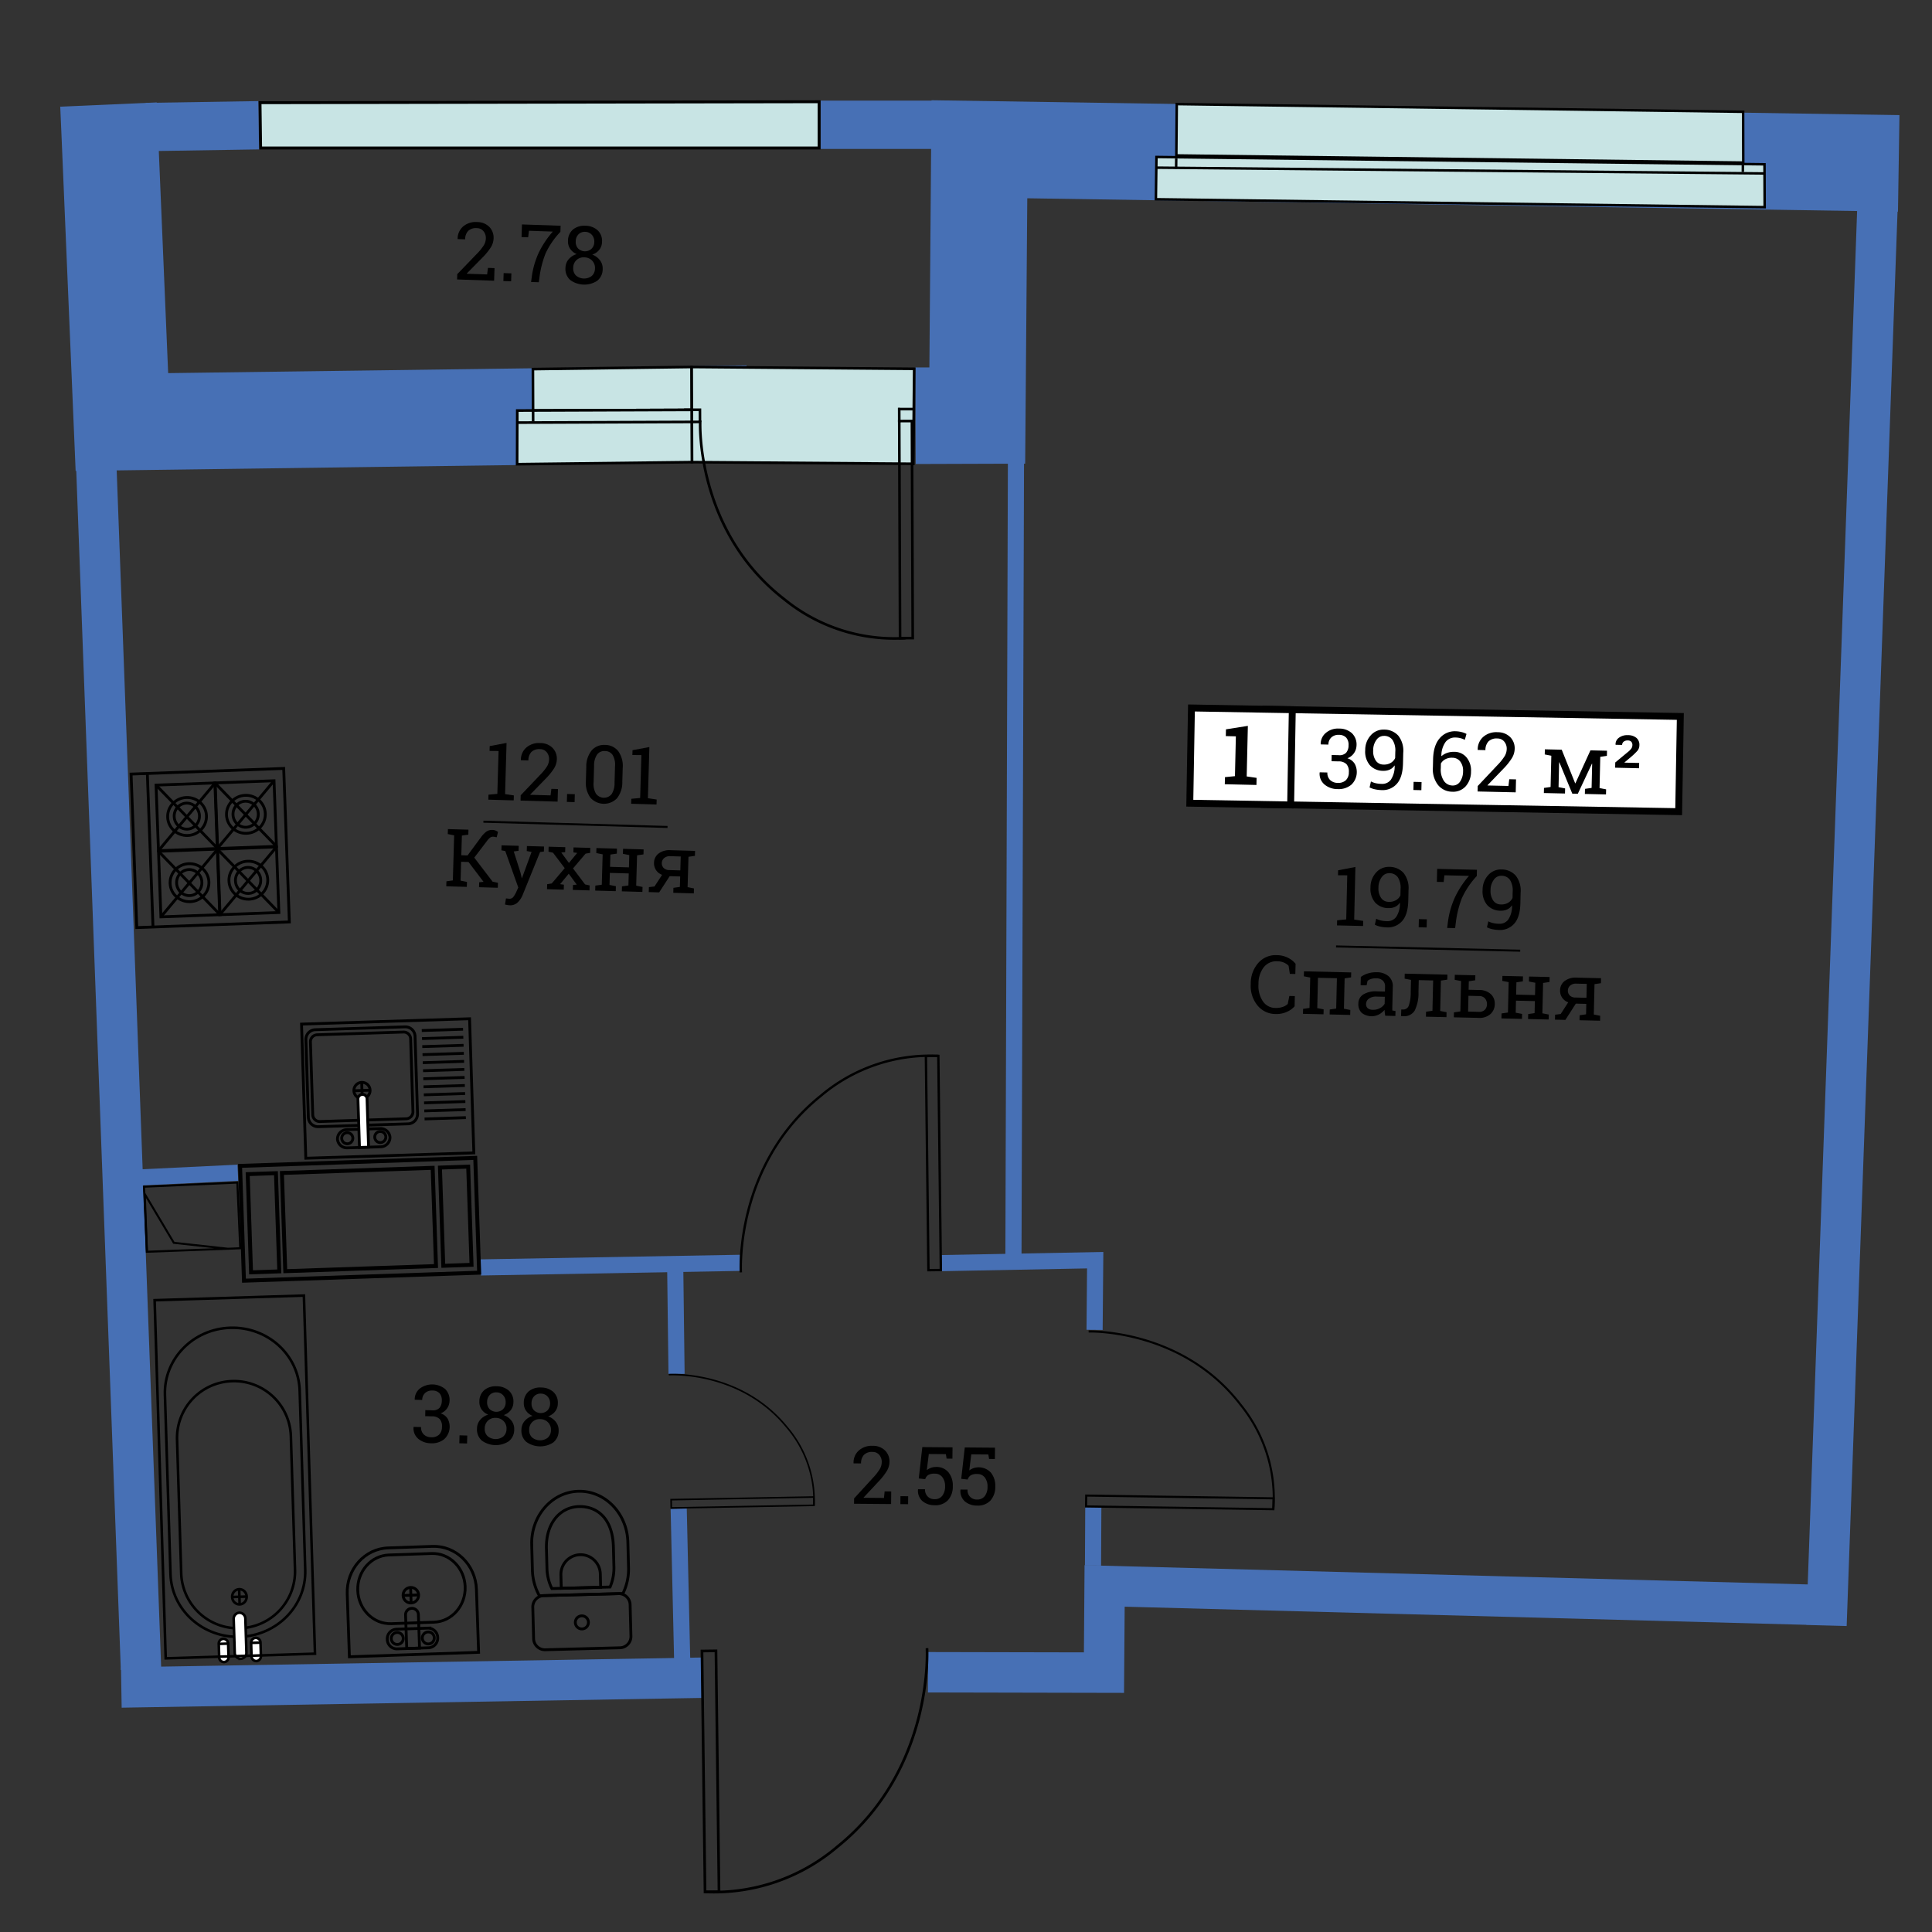 <svg id="Слой_1" data-name="Слой 1" xmlns="http://www.w3.org/2000/svg" viewBox="0 0 600 600"><rect x="0" y="0" width="600" height="600" fill="#333333" stroke="none"/><defs><style>.cls-1,.cls-10,.cls-12,.cls-14,.cls-16,.cls-18,.cls-19,.cls-2,.cls-21,.cls-22,.cls-3,.cls-6,.cls-7,.cls-8,.cls-9{fill:none;}.cls-1,.cls-2,.cls-22,.cls-3{stroke:#4770b5;}.cls-1,.cls-10,.cls-11,.cls-12,.cls-13,.cls-14,.cls-16,.cls-17,.cls-18,.cls-19,.cls-2,.cls-20,.cls-21,.cls-22,.cls-3,.cls-4,.cls-5,.cls-6,.cls-7,.cls-8,.cls-9{stroke-miterlimit:10;}.cls-1{stroke-width:29.986px;}.cls-2{stroke-width:12.551px;}.cls-3{stroke-width:5.012px;}.cls-20,.cls-4,.cls-5{fill:#c8e4e4;}.cls-10,.cls-11,.cls-12,.cls-13,.cls-14,.cls-16,.cls-17,.cls-18,.cls-19,.cls-20,.cls-21,.cls-4,.cls-5,.cls-6,.cls-7,.cls-8,.cls-9{stroke:#000;}.cls-4{stroke-width:0.9px;}.cls-5{stroke-width:0.771px;}.cls-6{stroke-width:0.739px;}.cls-7{stroke-width:0.492px;}.cls-8{stroke-width:0.646px;}.cls-9{stroke-width:0.831px;}.cls-10,.cls-11{stroke-width:0.801px;}.cls-11,.cls-13,.cls-15,.cls-17{fill:#fff;}.cls-12,.cls-13{stroke-width:0.879px;}.cls-14{stroke-width:1.223px;}.cls-16,.cls-17{stroke-width:2.142px;}.cls-18{stroke-width:0.63px;}.cls-19{stroke-width:0.628px;}.cls-20,.cls-21{stroke-width:0.814px;}.cls-22{stroke-width:15px;}</style></defs><title>aviator_k8_s1_e8-10_39_62</title><polyline class="cls-1" points="33.688 32.47 34.079 41.38 37.856 131.063 232.062 128.467"/><polyline class="cls-1" points="284.336 129.111 303.503 129.048 304.161 46.354 589.663 50.736"/><line class="cls-2" x1="37.678" y1="524.062" x2="217.933" y2="521.031"/><polyline class="cls-2" points="288.184 519.335 342.848 519.449 343.049 492.528 567.331 498.495 567.225 504.75 583.03 65.334"/><line class="cls-2" x1="29.76" y1="140.741" x2="43.793" y2="518.395"/><line class="cls-3" x1="43.572" y1="365.661" x2="73.866" y2="364.202"/><line class="cls-3" x1="149.311" y1="393.612" x2="229.837" y2="392.185"/><line class="cls-3" x1="209.698" y1="393.886" x2="210.109" y2="426.692"/><line class="cls-3" x1="210.774" y1="468.561" x2="211.898" y2="517.302"/><polyline class="cls-3" points="292.427 392.272 340.124 391.362 339.931 412.997"/><line class="cls-3" x1="339.537" y1="468.083" x2="339.444" y2="486.21"/><line class="cls-3" x1="315.514" y1="143.536" x2="314.722" y2="393.797"/><polygon class="cls-4" points="80.752 31.895 80.938 45.958 254.375 45.958 254.375 31.592 80.752 31.895"/><polygon class="cls-5" points="365.457 32.332 365.327 48.268 541.386 50.487 541.344 34.72 365.457 32.332"/><polygon class="cls-5" points="359.149 48.752 358.973 61.877 548.03 64.331 547.977 51.03 365.352 48.827 359.149 48.752"/><line class="cls-5" x1="365.293" y1="49.236" x2="365.253" y2="52.393"/><line class="cls-5" x1="359.105" y1="52.069" x2="547.988" y2="53.869"/><line class="cls-5" x1="541.268" y1="51.231" x2="541.256" y2="53.406"/><path class="cls-6" d="M291.437,327.922a52.547,52.547,0,0,0-36.605,12.46c-26.735,21.508-24.753,54.769-24.753,54.769"/><rect class="cls-6" x="287.937" y="327.943" width="3.86" height="66.501" transform="translate(-4.24 3.444) rotate(-0.676)"/><path class="cls-7" d="M252.787,467.508a35.026,35.026,0,0,0-8.468-24.344C229.864,425.441,207.7,426.91,207.7,426.91"/><rect class="cls-7" x="208.44" y="465.324" width="44.327" height="2.573" transform="translate(-8.586 4.342) rotate(-1.059)"/><path class="cls-8" d="M395.453,468.723a45.971,45.971,0,0,0-10.045-32.3C367.22,412.539,338.085,413.5,338.085,413.5"/><rect class="cls-8" x="364.704" y="437.487" width="3.377" height="58.178" transform="translate(-105.553 826.026) rotate(-89.152)"/><path class="cls-9" d="M218.914,587.543a59.112,59.112,0,0,0,41.168-14.05c30.056-24.219,27.8-61.635,27.8-61.635"/><rect class="cls-9" x="218.479" y="512.709" width="4.342" height="74.81" transform="translate(-6.913 2.823) rotate(-0.722)"/><path class="cls-10" d="M74.495,508.322c-11.555.358-21.2-8.365-21.546-19.483l-1.725-55.707c-.344-11.119,8.744-20.421,20.3-20.779h0c11.555-.358,21.2,8.365,21.546,19.484l1.725,55.707c.344,11.118-8.744,20.421-20.3,20.779Z"/><path class="cls-10" d="M74.492,505.667A17.651,17.651,0,0,1,56.273,488.6l-1.286-41.518a17.651,17.651,0,0,1,17.128-18.159h0a17.651,17.651,0,0,1,18.218,17.064l1.286,41.518a17.651,17.651,0,0,1-17.127,18.159Z"/><path class="cls-11" d="M74.775,515.136A1.857,1.857,0,0,1,72.9,513.3l-.325-10.5a1.857,1.857,0,0,1,1.754-1.952h0a1.857,1.857,0,0,1,1.872,1.84l.325,10.5a1.857,1.857,0,0,1-1.754,1.952Z"/><path class="cls-11" d="M79.616,515.857a1.491,1.491,0,0,1-1.5-1.478l-.129-4.164a1.491,1.491,0,0,1,1.409-1.568h0a1.491,1.491,0,0,1,1.5,1.478l.129,4.164a1.491,1.491,0,0,1-1.409,1.568Z"/><line class="cls-10" x1="80.896" y1="510.125" x2="77.984" y2="510.215"/><path class="cls-11" d="M69.571,516.168a1.491,1.491,0,0,1-1.5-1.478l-.129-4.164a1.491,1.491,0,0,1,1.409-1.568h0a1.491,1.491,0,0,1,1.5,1.478l.129,4.164a1.491,1.491,0,0,1-1.409,1.568Z"/><line class="cls-10" x1="70.851" y1="510.436" x2="67.939" y2="510.526"/><ellipse class="cls-10" cx="74.348" cy="495.898" rx="2.26" ry="2.363" transform="translate(-15.312 2.539) rotate(-1.774)"/><line class="cls-10" x1="76.607" y1="495.828" x2="72.089" y2="495.968"/><line class="cls-10" x1="74.275" y1="493.536" x2="74.421" y2="498.26"/><rect class="cls-10" x="49.725" y="403.045" width="46.384" height="111.272" transform="translate(-14.161 2.476) rotate(-1.774)"/><rect class="cls-12" x="94.291" y="317.202" width="52.213" height="41.682" transform="translate(-10.673 3.993) rotate(-1.82)"/><line class="cls-12" x1="143.807" y1="319.635" x2="130.982" y2="320.042"/><line class="cls-12" x1="143.887" y1="322.131" x2="131.061" y2="322.538"/><line class="cls-12" x1="143.966" y1="324.626" x2="131.141" y2="325.034"/><line class="cls-12" x1="144.045" y1="327.122" x2="131.22" y2="327.529"/><line class="cls-12" x1="144.125" y1="329.618" x2="131.299" y2="330.026"/><line class="cls-12" x1="144.204" y1="332.113" x2="131.379" y2="332.521"/><line class="cls-12" x1="144.283" y1="334.61" x2="131.458" y2="335.017"/><line class="cls-12" x1="144.362" y1="337.105" x2="131.537" y2="337.513"/><line class="cls-12" x1="144.442" y1="339.601" x2="131.616" y2="340.008"/><line class="cls-12" x1="144.521" y1="342.097" x2="131.696" y2="342.504"/><line class="cls-12" x1="144.6" y1="344.592" x2="131.775" y2="345"/><line class="cls-12" x1="144.68" y1="347.088" x2="131.854" y2="347.496"/><path class="cls-12" d="M98.377,319.336h27.9a3.01,3.01,0,0,1,3.01,3.01V346.46a3.01,3.01,0,0,1-3.01,3.01h-27.9a3.01,3.01,0,0,1-3.01-3.01V322.347a3.011,3.011,0,0,1,3.011-3.011Z" transform="translate(-10.561 3.735) rotate(-1.82)"/><path class="cls-12" d="M99.409,348.294a2.162,2.162,0,0,1-2.277-2.036l-.722-22.722a2.161,2.161,0,0,1,2.143-2.176l26.69-.848a2.161,2.161,0,0,1,2.277,2.036l.722,22.722a2.161,2.161,0,0,1-2.143,2.177Z"/><circle class="cls-12" cx="112.416" cy="338.657" r="2.522" transform="translate(-10.696 3.74) rotate(-1.82)"/><line class="cls-12" x1="114.937" y1="338.577" x2="109.895" y2="338.737"/><line class="cls-12" x1="112.336" y1="336.136" x2="112.496" y2="341.178"/><path class="cls-12" d="M107.92,356.473a2.934,2.934,0,0,1-3.117-2.73h0a2.934,2.934,0,0,1,2.937-2.924L118,350.492a2.934,2.934,0,0,1,3.116,2.732h0a2.933,2.933,0,0,1-2.937,2.923Z"/><circle class="cls-12" cx="118.073" cy="353.32" r="1.728" transform="matrix(0.999, -0.032, 0.032, 0.999, -11.159, 3.927)"/><circle class="cls-12" cx="107.849" cy="353.486" r="1.728" transform="translate(-11.169 3.603) rotate(-1.82)"/><path class="cls-13" d="M114.464,356.265l-.475-14.967a1.412,1.412,0,1,0-2.821.09l.475,14.967Z"/><rect class="cls-12" x="41.577" y="239.503" width="47.422" height="47.708" transform="translate(-9.675 2.589) rotate(-2.115)"/><line class="cls-12" x1="47.517" y1="287.883" x2="45.757" y2="240.208"/><rect class="cls-12" x="67.863" y="263.358" width="18.378" height="20.379" transform="translate(-10.043 3.03) rotate(-2.115)"/><ellipse class="cls-12" cx="77.125" cy="273.449" rx="6.029" ry="5.904" transform="matrix(0.999, -0.037, 0.037, 0.999, -10.039, 3.033)"/><ellipse class="cls-12" cx="77.047" cy="273.423" rx="3.928" ry="4.042" transform="translate(-10.038 3.03) rotate(-2.115)"/><line class="cls-12" x1="86.61" y1="283.39" x2="67.493" y2="263.704"/><line class="cls-12" x1="68.245" y1="284.069" x2="85.858" y2="263.025"/><rect class="cls-12" x="49.592" y="264.032" width="18.378" height="20.379" transform="translate(-10.08 2.356) rotate(-2.115)"/><ellipse class="cls-12" cx="58.854" cy="274.124" rx="6.029" ry="5.904" transform="translate(-10.077 2.359) rotate(-2.115)"/><ellipse class="cls-12" cx="58.777" cy="274.098" rx="3.928" ry="4.042" transform="translate(-10.076 2.356) rotate(-2.115)"/><line class="cls-12" x1="68.34" y1="284.065" x2="49.222" y2="264.378"/><line class="cls-12" x1="49.974" y1="284.743" x2="67.588" y2="263.7"/><rect class="cls-12" x="67.103" y="242.803" width="18.378" height="20.379" transform="translate(-9.285 2.988) rotate(-2.115)"/><ellipse class="cls-12" cx="76.366" cy="252.895" rx="6.029" ry="5.904" transform="translate(-9.281 2.991) rotate(-2.115)"/><ellipse class="cls-12" cx="76.288" cy="252.869" rx="3.928" ry="4.042" transform="translate(-9.28 2.988) rotate(-2.115)"/><line class="cls-12" x1="85.851" y1="262.836" x2="66.734" y2="243.149"/><line class="cls-12" x1="67.486" y1="263.514" x2="85.099" y2="242.471"/><rect class="cls-12" x="48.833" y="243.478" width="18.378" height="20.379" transform="translate(-9.322 2.314) rotate(-2.115)"/><ellipse class="cls-12" cx="58.095" cy="253.57" rx="6.029" ry="5.904" transform="translate(-9.319 2.317) rotate(-2.115)"/><ellipse class="cls-12" cx="58.017" cy="253.544" rx="3.928" ry="4.042" transform="matrix(0.999, -0.037, 0.037, 0.999, -9.318, 2.314)"/><line class="cls-12" x1="67.581" y1="263.511" x2="48.463" y2="243.824"/><line class="cls-12" x1="49.215" y1="264.189" x2="66.828" y2="243.146"/><path class="cls-12" d="M193.452,494.883a17.148,17.148,0,0,0,1.746-8.043l-.21-7.929c-.237-8.935-7.112-16-15.356-15.782s-14.736,7.639-14.5,16.573l.21,7.929a17.149,17.149,0,0,0,2.17,7.939Z"/><path class="cls-12" d="M189.46,492.862a14.893,14.893,0,0,0,1.2-6.317l-.165-6.231c-.23-8.662-4.992-12.592-10.735-12.439s-10.269,5.12-10.06,12.991l.165,6.231a14.884,14.884,0,0,0,1.53,6.245Z"/><path class="cls-12" d="M186.543,492.939l-.11-4.158a6.119,6.119,0,0,0-12.234.324l.11,4.158Z"/><path class="cls-12" d="M169.277,512.348a3.524,3.524,0,0,1-3.556-3.488l-.256-9.653a3.524,3.524,0,0,1,3.367-3.672l23.3-.618a3.524,3.524,0,0,1,3.557,3.488l.256,9.653a3.524,3.524,0,0,1-3.367,3.672Z"/><circle class="cls-12" cx="180.711" cy="503.846" r="2.04" transform="translate(-13.288 4.965) rotate(-1.518)"/><path class="cls-12" d="M121.521,504.245c-5.551.192-10.215-4.429-10.419-10.32h0c-.2-5.891,4.131-10.822,9.682-11.014l13.255-.458c5.551-.192,10.215,4.429,10.419,10.32h0c.2,5.891-4.131,10.822-9.682,11.014Z"/><circle class="cls-12" cx="127.596" cy="495.404" r="2.414" transform="translate(-17.017 4.697) rotate(-1.977)"/><line class="cls-12" x1="130.009" y1="495.321" x2="125.183" y2="495.487"/><line class="cls-12" x1="127.513" y1="492.991" x2="127.679" y2="497.817"/><path class="cls-12" d="M123.283,512.067a2.981,2.981,0,0,1-3.012-2.947h0a2.982,2.982,0,0,1,2.8-3.149l9.848-.34a2.982,2.982,0,0,1,3.012,2.948h0a2.981,2.981,0,0,1-2.8,3.148Z"/><circle class="cls-12" cx="133.013" cy="508.679" r="1.864" transform="translate(-17.472 4.892) rotate(-1.977)"/><circle class="cls-12" cx="123.377" cy="508.841" r="1.864" transform="translate(-17.483 4.56) rotate(-1.977)"/><path class="cls-12" d="M130.293,511.825l-.361-10.455a1.991,1.991,0,0,0-3.979.137l.361,10.455Z"/><path class="cls-12" d="M147.961,493.585c-.263-7.621-6.372-13.6-13.645-13.345l-13.791.476c-7.273.251-12.955,6.633-12.692,14.254l.675,19.556,40.128-1.385Z"/><rect class="cls-14" x="75.189" y="360.969" width="73.112" height="35.691" transform="matrix(0.999, -0.034, 0.034, 0.999, -12.833, 4.024)"/><rect class="cls-14" x="137.146" y="362.445" width="8.778" height="30.518" transform="translate(-12.778 5.038) rotate(-1.951)"/><rect class="cls-14" x="77.444" y="364.479" width="8.778" height="30.518" transform="translate(-12.881 3.006) rotate(-1.951)"/><rect class="cls-14" x="88.061" y="363.469" width="46.839" height="30.518" transform="translate(-12.83 4.015) rotate(-1.951)"/><rect class="cls-15" x="442.413" y="171.772" width="29.572" height="128.796" transform="translate(213.139 689.206) rotate(-89.007)"/><rect class="cls-16" x="442.413" y="171.772" width="29.572" height="128.796" transform="translate(213.139 689.206) rotate(-89.007)"/><rect class="cls-17" x="369.756" y="220.138" width="31.324" height="29.58" transform="translate(4.13 -6.646) rotate(0.993)"/><path d="M402.274,302.483l-1.7-.039-.394-2.524a4.568,4.568,0,0,0-1.417-.974,5.181,5.181,0,0,0-2.03-.411,4.993,4.993,0,0,0-4.3,1.9,8.333,8.333,0,0,0-1.6,5.06l-.006.28a8.5,8.5,0,0,0,1.339,5.14,4.707,4.707,0,0,0,4,2.113,6.126,6.126,0,0,0,2.2-.326,4.275,4.275,0,0,0,1.546-.893l.51-2.5,1.7.039-.073,3.162a6.658,6.658,0,0,1-2.347,1.707,7.787,7.787,0,0,1-3.579.691,7.19,7.19,0,0,1-5.626-2.691,9.494,9.494,0,0,1-2.072-6.5l.006-.255a9.582,9.582,0,0,1,2.334-6.407,7.159,7.159,0,0,1,5.78-2.427,7.685,7.685,0,0,1,3.543.873,6.865,6.865,0,0,1,2.266,1.814Z"/><path d="M404.685,313.313l2-.293.218-9.431-1.981-.389.036-1.547,14.665.339-.036,1.547-2,.3-.218,9.431,1.981.385-.036,1.539-6.382-.147.036-1.539,2-.293.218-9.418-5.88-.136-.218,9.418,1.981.385L411.029,315l-6.38-.147Z"/><path d="M430.2,315.443c-.065-.361-.114-.681-.147-.966s-.058-.575-.066-.859a5.865,5.865,0,0,1-1.774,1.444,4.993,4.993,0,0,1-5.352-.538,3.71,3.71,0,0,1-1.007-2.864,3.281,3.281,0,0,1,1.585-2.859,7.378,7.378,0,0,1,4.189-.924l2.478.057.036-1.539a2.387,2.387,0,0,0-.689-1.853,2.888,2.888,0,0,0-2.023-.72,5,5,0,0,0-1.6.193,2.944,2.944,0,0,0-1.131.61l-.287,1.383-1.855-.043.059-2.559a7.118,7.118,0,0,1,2.21-1.1,8.647,8.647,0,0,1,2.791-.371,5.528,5.528,0,0,1,3.61,1.234,4.006,4.006,0,0,1,1.315,3.311l-.147,6.357q-.006.257-.005.5c0,.163.007.322.02.486l.971.156-.036,1.539ZM426.37,313.6a4.288,4.288,0,0,0,2.2-.523,3.56,3.56,0,0,0,1.448-1.347l.05-2.171L427.5,309.5a3.661,3.661,0,0,0-2.354.628,2.055,2.055,0,0,0-.9,1.64,1.65,1.65,0,0,0,.507,1.338A2.475,2.475,0,0,0,426.37,313.6Z"/><path d="M440.607,304.381l-.086,3.73a12.13,12.13,0,0,1-1.163,5.71,3.713,3.713,0,0,1-3.574,1.75l-.682-.016.083-2.048h.5a1.814,1.814,0,0,0,1.829-1.213,12.575,12.575,0,0,0,.6-4.237l.086-3.743-1.981-.389.036-1.547,11.275.261,1.982.046-.036,1.547-1.99.3-.218,9.431,1.975.385-.036,1.539-6.374-.147.036-1.539,1.99-.293.218-9.418Z"/><path d="M456.192,302.838l-.1,4.538,3.27.076a5.232,5.232,0,0,1,3.619,1.272,4,4,0,0,1,1.233,3.125,4.123,4.123,0,0,1-1.382,3.115,5.105,5.105,0,0,1-3.671,1.15l-7.662-.177.036-1.539,1.994-.293.218-9.431-1.979-.389.036-1.547,1.987.046Zm1.991.046-.036,1.547-2,.3.044-1.89Zm-2.139,6.369-.113,4.906,3.27.076a2.445,2.445,0,0,0,1.936-.646,2.487,2.487,0,0,0,.659-1.713,2.647,2.647,0,0,0-.583-1.758,2.352,2.352,0,0,0-1.9-.789Z"/><path d="M466.553,304.625l.036-1.547,6.382.147-.036,1.547-2,.3-.088,3.818,5.868.136.088-3.818-1.979-.389.036-1.547,1.987.046,2.417.056,1.987.046-.036,1.547-1.994.3L479,314.692l1.979.385-.036,1.539-6.39-.148.036-1.539,1.994-.293.086-3.735-5.868-.136-.086,3.735,1.983.385-.036,1.539-6.382-.147.036-1.539,1.994-.293.218-9.431Z"/><path d="M490.571,315.3l1.994-.293.075-3.245-3.258-.075-3.238,5.051-3.233-.075.036-1.539,1.737-.215,2.344-3.632a3.76,3.76,0,0,1-2.529-3.745,3.6,3.6,0,0,1,1.422-2.875,5.616,5.616,0,0,1,3.736-1.043l5.575.129,1.987.046-.036,1.547-1.994.3-.218,9.431,1.979.385-.036,1.539-6.378-.147Zm-3.655-7.687a2.081,2.081,0,0,0,.568,1.515,2.406,2.406,0,0,0,1.788.665l3.413.079.1-4.32-3.17-.073a2.733,2.733,0,0,0-1.993.607A2.08,2.08,0,0,0,486.916,307.611Z"/><line class="cls-18" x1="414.926" y1="293.926" x2="472.116" y2="295.247"/><path d="M151.7,246.8l2.755-.26.382-13.31-2.795-.03.043-1.5,5.228-.972-.456,15.882,2.723.417-.044,1.539-7.88-.226Z"/><path d="M161.66,248.629l.047-1.648,6-6.3a16.347,16.347,0,0,0,2.2-2.707,4.36,4.36,0,0,0,.616-2.083,3.314,3.314,0,0,0-.718-2.26,2.581,2.581,0,0,0-2.035-.967,3.514,3.514,0,0,0-2.734.859,3.787,3.787,0,0,0-.942,2.635l-2.306-.066-.023-.072a5.01,5.01,0,0,1,1.631-3.812,5.967,5.967,0,0,1,4.429-1.438,5.232,5.232,0,0,1,3.784,1.506,4.786,4.786,0,0,1,1.32,3.6,5.655,5.655,0,0,1-.943,2.877,19.029,19.029,0,0,1-2.513,3.067l-4.817,4.951.023.063,6.306.181.253-2.031,2.039.058-.112,3.914Z"/><path d="M178.443,249.11l-2.4-.069.071-2.463,2.4.069Z"/><path d="M193.26,242.76a7.916,7.916,0,0,1-1.663,5.171,5.621,5.621,0,0,1-8.267-.241,7.9,7.9,0,0,1-1.375-5.254l.121-4.207a7.962,7.962,0,0,1,1.661-5.171,5.077,5.077,0,0,1,4.175-1.709,5.13,5.13,0,0,1,4.1,1.946,7.893,7.893,0,0,1,1.372,5.258ZM191,237.97a5.931,5.931,0,0,0-.737-3.495,2.807,2.807,0,0,0-2.4-1.232,2.763,2.763,0,0,0-2.436,1.094,5.982,5.982,0,0,0-.93,3.447l-.149,5.21a5.974,5.974,0,0,0,.743,3.507,3.084,3.084,0,0,0,4.84.143,6.12,6.12,0,0,0,.92-3.464Z"/><path d="M196.054,248.075l2.753-.26.382-13.31-2.795-.03.043-1.5,5.23-.972-.456,15.882,2.721.417-.044,1.539-7.878-.226Z"/><path d="M138.639,273.7l2-.282.4-13.991-1.978-.4.044-1.547,6.381.183-.044,1.547-2,.286-.175,6.109,1.938.056,4.18-5.664a7.818,7.818,0,0,1,1.772-1.811,3.266,3.266,0,0,1,2.676-.279,4.648,4.648,0,0,1,.825.434l-.4,1.683c-.218-.044-.41-.087-.576-.117a2.834,2.834,0,0,0-.492-.06,1.563,1.563,0,0,0-.979.277,5.176,5.176,0,0,0-.95,1.011l-3.97,5.209,5.693,7.466,1.664.349L154.6,275.7l-5.831-.167.044-1.539,1.36-.128L145.5,267.7l-2.291-.066-.168,5.854,1.979.4-.044,1.539-6.381-.183Z"/><path d="M168.913,264.451l-1.189.15-5.413,13.345a6.77,6.77,0,0,1-1.5,2.275,3.317,3.317,0,0,1-2.554.919,5.691,5.691,0,0,1-.73-.088c-.3-.055-.531-.1-.693-.15l.3-1.883a3.125,3.125,0,0,1,.432.038c.338.035.551.053.641.056a1.465,1.465,0,0,0,1.263-.629,7.4,7.4,0,0,0,.872-1.511l.614-1.347L156.917,264.3l-1.2-.231.044-1.547,5.331.153-.044,1.547-1.5.2,2.094,6.576.391,1.7.073,0,2.98-8.117-1.494-.29.044-1.547,5.319.153Z"/><path d="M169.927,274.6l1.421-.24,4.032-4.743-3.635-4.8-1.407-.321.044-1.547,5.173.148-.044,1.547-1.2.112L176.685,268l2.567-3.115-1.18-.168.044-1.547,5.208.149-.044,1.547-1.423.24-3.9,4.588,3.739,4.966,1.42.321-.044,1.539-5.173-.148.044-1.539,1.175-.1-2.491-3.39-2.681,3.242,1.18.168-.044,1.539-5.2-.149Z"/><path d="M185.183,264.918l.044-1.547,6.379.183-.044,1.547-2,.286-.11,3.818,5.869.168.11-3.818-1.981-.4.044-1.547,1.99.057,2.417.069,1.982.057-.044,1.547-1.992.286-.271,9.429,1.972.4-.044,1.539-6.389-.183.044-1.539,2-.282.107-3.734-5.869-.168-.107,3.734,1.979.4-.044,1.539-6.379-.183.044-1.539,2-.282.271-9.429Z"/><path d="M209.14,275.724l2-.282.093-3.245-3.257-.093-3.266,5.033-3.232-.093.044-1.539,1.738-.205,2.364-3.619a3.76,3.76,0,0,1-2.508-3.759,3.6,3.6,0,0,1,1.438-2.867,5.616,5.616,0,0,1,3.741-1.023l5.574.16,1.986.057-.044,1.547-2,.286-.271,9.429,1.977.4-.044,1.539-6.377-.183Zm-3.612-7.708a2.081,2.081,0,0,0,.559,1.518,2.406,2.406,0,0,0,1.784.675l3.412.1.124-4.32-3.17-.091a2.733,2.733,0,0,0-2,.6A2.08,2.08,0,0,0,205.528,268.017Z"/><line class="cls-18" x1="150.129" y1="255.182" x2="207.31" y2="256.822"/><path d="M141.951,86.787l.056-1.647,6.038-6.265a16.347,16.347,0,0,0,2.21-2.7,4.36,4.36,0,0,0,.628-2.08,3.314,3.314,0,0,0-.706-2.263,2.581,2.581,0,0,0-2.03-.977,3.514,3.514,0,0,0-2.739.844,3.787,3.787,0,0,0-.956,2.63l-2.306-.079-.023-.072a5.01,5.01,0,0,1,1.651-3.8,5.967,5.967,0,0,1,4.437-1.414,5.232,5.232,0,0,1,3.776,1.527,4.786,4.786,0,0,1,1.3,3.606,5.655,5.655,0,0,1-.958,2.872,19.029,19.029,0,0,1-2.53,3.053l-4.843,4.925.023.064,6.3.215.264-2.029,2.038.069-.133,3.913Z"/><path d="M158.731,87.359l-2.4-.082.084-2.463,2.4.082Z"/><path d="M174.04,72a25.069,25.069,0,0,0-4.579,6.637,30.474,30.474,0,0,0-1.873,7.11l-.26,1.908-2.4-.082.26-1.908a26.1,26.1,0,0,1,2.244-7.433,28.99,28.99,0,0,1,4.256-6.313l-7.415-.253-.251,2.03-2.051-.07L162.1,69.7l12,.409Z"/><path d="M186.96,75.182a3.933,3.933,0,0,1-.865,2.407,4.657,4.657,0,0,1-2.16,1.483,5.335,5.335,0,0,1,2.4,1.769,4.113,4.113,0,0,1,.83,2.678,4.564,4.564,0,0,1-1.734,3.708,7.392,7.392,0,0,1-8.36-.285,4.594,4.594,0,0,1-1.456-3.817,4.155,4.155,0,0,1,.991-2.616,5.21,5.21,0,0,1,2.5-1.6,4.508,4.508,0,0,1-2.033-1.626,4.021,4.021,0,0,1-.674-2.459,4.576,4.576,0,0,1,1.568-3.567,5.561,5.561,0,0,1,3.854-1.145,5.67,5.67,0,0,1,3.782,1.406A4.523,4.523,0,0,1,186.96,75.182Zm-2.184,8.2a3.227,3.227,0,0,0-.88-2.437,3.368,3.368,0,0,0-2.41-1.02,3.2,3.2,0,0,0-3.467,3.226,3.09,3.09,0,0,0,.839,2.4,3.91,3.91,0,0,0,4.9.163A3.072,3.072,0,0,0,184.776,83.387Zm-.217-8.236a3.047,3.047,0,0,0-.749-2.21A2.755,2.755,0,0,0,181.757,72a2.7,2.7,0,0,0-2.094.762,3.1,3.1,0,0,0-.864,2.189,2.988,2.988,0,0,0,.718,2.2,3.051,3.051,0,0,0,4.16.142A2.963,2.963,0,0,0,184.558,75.15Z"/><path d="M132.09,437.924l2.1.059a2.807,2.807,0,0,0,2.287-.735,3.4,3.4,0,0,0,.728-2.21,3.238,3.238,0,0,0-.691-2.338,2.95,2.95,0,0,0-2.211-.853,3.094,3.094,0,0,0-2.273.756,2.916,2.916,0,0,0-.911,2.167l-2.3-.065-.023-.072a4.311,4.311,0,0,1,1.554-3.384,6.415,6.415,0,0,1,7.9.127,4.765,4.765,0,0,1,1.358,3.78,4.27,4.27,0,0,1-2.768,3.78,3.914,3.914,0,0,1,2.216,1.711,5.264,5.264,0,0,1-1.1,6.3,5.975,5.975,0,0,1-4.108,1.273,6.1,6.1,0,0,1-3.988-1.422,4.211,4.211,0,0,1-1.424-3.6l.038-.07,2.294.065a2.97,2.97,0,0,0,.8,2.257,3.263,3.263,0,0,0,2.337.895,3.325,3.325,0,0,0,2.415-.76,3.253,3.253,0,0,0,.935-2.43,3.341,3.341,0,0,0-.7-2.447,3.277,3.277,0,0,0-2.405-.85l-2.1-.059Z"/><path d="M145.043,448.287l-2.4-.068.07-2.463,2.4.068Z"/><path d="M159.44,435.557a3.945,3.945,0,0,1-.849,2.412,4.674,4.674,0,0,1-2.154,1.5,5.318,5.318,0,0,1,2.409,1.755,4.092,4.092,0,0,1,.847,2.673,4.569,4.569,0,0,1-1.71,3.718,7.4,7.4,0,0,1-8.363-.236,4.594,4.594,0,0,1-1.479-3.808,4.155,4.155,0,0,1,.976-2.622,5.214,5.214,0,0,1,2.488-1.616,4.513,4.513,0,0,1-2.041-1.614,4.021,4.021,0,0,1-.688-2.455,4.576,4.576,0,0,1,1.547-3.576,5.561,5.561,0,0,1,3.848-1.168,5.67,5.67,0,0,1,3.79,1.383A4.523,4.523,0,0,1,159.44,435.557Zm-2.136,8.218a3.213,3.213,0,0,0-.9-2.432,3.363,3.363,0,0,0-2.414-1.006,3.2,3.2,0,0,0-3.448,3.246,3.083,3.083,0,0,0,.855,2.4,3.9,3.9,0,0,0,4.9.134A3.066,3.066,0,0,0,157.3,443.775Zm-.268-8.235a3.038,3.038,0,0,0-.762-2.206,2.748,2.748,0,0,0-2.056-.924,2.7,2.7,0,0,0-2.089.774,3.108,3.108,0,0,0-.851,2.194,2.981,2.981,0,0,0,.733,2.193,3.049,3.049,0,0,0,4.159.117A2.953,2.953,0,0,0,157.036,435.539Z"/><path d="M173.235,435.946a3.933,3.933,0,0,1-.851,2.412,4.657,4.657,0,0,1-2.151,1.5,5.335,5.335,0,0,1,2.411,1.755,4.113,4.113,0,0,1,.845,2.673A4.564,4.564,0,0,1,171.778,448a7.392,7.392,0,0,1-8.361-.236,4.594,4.594,0,0,1-1.479-3.808,4.155,4.155,0,0,1,.976-2.622,5.214,5.214,0,0,1,2.488-1.616,4.513,4.513,0,0,1-2.041-1.614,4.021,4.021,0,0,1-.688-2.455,4.576,4.576,0,0,1,1.547-3.576,5.561,5.561,0,0,1,3.848-1.168,5.678,5.678,0,0,1,3.79,1.383A4.523,4.523,0,0,1,173.235,435.946Zm-2.136,8.218a3.227,3.227,0,0,0-.894-2.432,3.375,3.375,0,0,0-2.416-1.006,3.2,3.2,0,0,0-3.448,3.246,3.083,3.083,0,0,0,.855,2.4,3.907,3.907,0,0,0,4.9.134A3.072,3.072,0,0,0,171.1,444.164Zm-.266-8.235a3.047,3.047,0,0,0-.762-2.206,2.749,2.749,0,0,0-2.058-.924,2.7,2.7,0,0,0-2.089.774,3.108,3.108,0,0,0-.851,2.194,2.988,2.988,0,0,0,.731,2.193,3.051,3.051,0,0,0,4.161.117A2.963,2.963,0,0,0,170.834,435.929Z"/><path d="M265.232,467l.014-1.648,5.874-6.419a16.347,16.347,0,0,0,2.139-2.752,4.36,4.36,0,0,0,.574-2.1,3.314,3.314,0,0,0-.764-2.244,2.581,2.581,0,0,0-2.055-.925,3.514,3.514,0,0,0-2.716.915,3.787,3.787,0,0,0-.888,2.653l-2.307-.019-.025-.071a5.01,5.01,0,0,1,1.552-3.844,5.967,5.967,0,0,1,4.4-1.528,5.232,5.232,0,0,1,3.814,1.429,4.786,4.786,0,0,1,1.393,3.572,5.655,5.655,0,0,1-.884,2.9,19.031,19.031,0,0,1-2.45,3.117l-4.714,5.048.025.063,6.308.052.211-2.036,2.039.017-.032,3.915Z"/><path d="M282.021,467.135l-2.4-.02.02-2.464,2.4.02Z"/><path d="M293.975,452.981l-.221-1.382-5.308-.044-.614,4.986a5.372,5.372,0,0,1,1.244-.68,4.722,4.722,0,0,1,1.6-.284,4.784,4.784,0,0,1,3.848,1.63,6.427,6.427,0,0,1,1.374,4.379,6.246,6.246,0,0,1-1.468,4.284,5.278,5.278,0,0,1-4.194,1.589,5.714,5.714,0,0,1-3.742-1.261,4.282,4.282,0,0,1-1.4-3.639l.026-.071,2.171.018a2.83,2.83,0,0,0,2.964,3.074,2.836,2.836,0,0,0,2.377-1.056,4.636,4.636,0,0,0,.867-2.934,4.441,4.441,0,0,0-.826-2.818,2.806,2.806,0,0,0-2.34-1.111,3.81,3.81,0,0,0-2.06.41,2.419,2.419,0,0,0-.944,1.3l-2-.226,1.105-9.738,9.385.077L295.782,453Z"/><path d="M307.166,453.089l-.219-1.382-5.31-.044-.614,4.986a5.4,5.4,0,0,1,1.242-.68,5.15,5.15,0,0,1,5.448,1.346,6.448,6.448,0,0,1,1.374,4.379,6.257,6.257,0,0,1-1.47,4.284,5.277,5.277,0,0,1-4.192,1.589,5.716,5.716,0,0,1-3.744-1.261,4.282,4.282,0,0,1-1.4-3.639l.026-.071,2.171.018a2.83,2.83,0,0,0,2.966,3.074,2.838,2.838,0,0,0,2.377-1.056,4.648,4.648,0,0,0,.865-2.934,4.454,4.454,0,0,0-.826-2.818,2.807,2.807,0,0,0-2.342-1.111,3.807,3.807,0,0,0-2.057.41,2.419,2.419,0,0,0-.944,1.3l-2-.226,1.105-9.738,9.385.077-.029,3.514Z"/><polyline class="cls-19" points="70.825 387.817 53.979 385.963 44.959 370.816 45.619 388.745 71.634 387.782 74.604 387.651 73.704 367.262 44.719 368.541"/><line class="cls-19" x1="45.657" y1="388.926" x2="44.688" y2="368.206"/><path d="M415.253,285.81l2.831-.286.316-13.688-2.874-.016.036-1.543,5.371-1.031-.377,16.335,2.8.416-.037,1.581-8.105-.187Z"/><path d="M430.737,286.08a3.349,3.349,0,0,0,2.848-1.294,7.485,7.485,0,0,0,1.174-4.362l-.049-.064a3.336,3.336,0,0,1-1.435,1.26,4.483,4.483,0,0,1-2.043.4,5.48,5.48,0,0,1-4.177-1.749,6.516,6.516,0,0,1-1.436-4.669,6.711,6.711,0,0,1,1.758-4.646,5.2,5.2,0,0,1,4.051-1.735,5.85,5.85,0,0,1,4.469,1.89,7.562,7.562,0,0,1,1.528,5.329l-.076,3.3q-.1,4.278-1.909,6.308a5.863,5.863,0,0,1-4.746,1.962,11.254,11.254,0,0,1-1.947-.225,7.115,7.115,0,0,1-1.775-.6l.42-1.861a6.6,6.6,0,0,0,1.55.559A9.382,9.382,0,0,0,430.737,286.08Zm.54-6a4.107,4.107,0,0,0,2.291-.537,3.41,3.41,0,0,0,1.346-1.475l.045-1.932a6.042,6.042,0,0,0-.838-3.672,3.157,3.157,0,0,0-2.663-1.292,2.8,2.8,0,0,0-2.344,1.226,5.383,5.383,0,0,0-1.023,3.265,5.166,5.166,0,0,0,.805,3.174A2.827,2.827,0,0,0,431.277,280.079Z"/><path d="M443.057,288.034l-2.472-.057.059-2.534,2.472.057Z"/><path d="M458.628,272.062a25.777,25.777,0,0,0-4.634,6.877,31.245,31.245,0,0,0-1.845,7.334l-.246,1.965-2.472-.057.246-1.965a26.827,26.827,0,0,1,2.223-7.669,29.778,29.778,0,0,1,4.306-6.541l-7.628-.176-.237,2.091-2.108-.049.093-4.04,12.346.285Z"/><path d="M465.554,286.884a3.349,3.349,0,0,0,2.848-1.294,7.485,7.485,0,0,0,1.174-4.362l-.049-.064a3.336,3.336,0,0,1-1.435,1.26,4.483,4.483,0,0,1-2.043.4,5.48,5.48,0,0,1-4.177-1.749,6.516,6.516,0,0,1-1.436-4.669,6.711,6.711,0,0,1,1.758-4.646,5.2,5.2,0,0,1,4.051-1.735,5.85,5.85,0,0,1,4.469,1.89,7.562,7.562,0,0,1,1.528,5.329l-.076,3.3q-.1,4.278-1.909,6.308a5.863,5.863,0,0,1-4.746,1.962,11.254,11.254,0,0,1-1.947-.225,7.115,7.115,0,0,1-1.775-.6l.42-1.861a6.6,6.6,0,0,0,1.55.559A9.382,9.382,0,0,0,465.554,286.884Zm.54-6a4.107,4.107,0,0,0,2.291-.537,3.41,3.41,0,0,0,1.346-1.475l.045-1.932a6.042,6.042,0,0,0-.838-3.672,3.157,3.157,0,0,0-2.663-1.292,2.8,2.8,0,0,0-2.344,1.226,5.383,5.383,0,0,0-1.023,3.265,5.166,5.166,0,0,0,.805,3.174A2.827,2.827,0,0,0,466.094,280.884Z"/><path d="M413.564,234.474l2.158.05a2.866,2.866,0,0,0,2.346-.77,3.466,3.466,0,0,0,.737-2.272,3.327,3.327,0,0,0-.723-2.4,3.028,3.028,0,0,0-2.277-.869,3.2,3.2,0,0,0-2.334.791,3.008,3.008,0,0,0-.924,2.234l-2.371-.055-.023-.076a4.418,4.418,0,0,1,1.581-3.483,5.75,5.75,0,0,1,4.117-1.357,5.832,5.832,0,0,1,4.009,1.444,4.891,4.891,0,0,1,1.417,3.878,4.387,4.387,0,0,1-2.827,3.9,4.016,4.016,0,0,1,2.288,1.748,5.413,5.413,0,0,1-1.1,6.49,6.13,6.13,0,0,1-4.217,1.334,6.261,6.261,0,0,1-4.109-1.447,4.323,4.323,0,0,1-1.484-3.691l.039-.074,2.359.055a3.042,3.042,0,0,0,.831,2.316,3.351,3.351,0,0,0,2.408.909,3.41,3.41,0,0,0,2.479-.8,3.334,3.334,0,0,0,.949-2.5,3.441,3.441,0,0,0-.733-2.515,3.38,3.38,0,0,0-2.478-.861l-2.158-.05Z"/><path d="M429.1,243.445a3.349,3.349,0,0,0,2.848-1.294,7.485,7.485,0,0,0,1.174-4.362l-.049-.064a3.336,3.336,0,0,1-1.435,1.26,4.483,4.483,0,0,1-2.043.4,5.48,5.48,0,0,1-4.177-1.749,6.516,6.516,0,0,1-1.436-4.669,6.711,6.711,0,0,1,1.758-4.646,5.2,5.2,0,0,1,4.051-1.735,5.85,5.85,0,0,1,4.469,1.89,7.562,7.562,0,0,1,1.528,5.329l-.076,3.3q-.1,4.278-1.909,6.308a5.863,5.863,0,0,1-4.746,1.962,11.254,11.254,0,0,1-1.947-.225,7.115,7.115,0,0,1-1.775-.6l.42-1.861a6.6,6.6,0,0,0,1.55.559A9.382,9.382,0,0,0,429.1,243.445Zm.54-6a4.107,4.107,0,0,0,2.291-.537,3.41,3.41,0,0,0,1.346-1.475l.045-1.932a6.042,6.042,0,0,0-.838-3.672,3.157,3.157,0,0,0-2.663-1.292,2.8,2.8,0,0,0-2.344,1.226,5.383,5.383,0,0,0-1.023,3.265,5.166,5.166,0,0,0,.805,3.174A2.827,2.827,0,0,0,429.639,237.444Z"/><path d="M441.418,245.4l-2.472-.057.059-2.534,2.472.057Z"/><path d="M452.072,227.1a8.19,8.19,0,0,1,1.846.256,6.12,6.12,0,0,1,1.512.575l-.519,1.833a6.824,6.824,0,0,0-1.281-.5,6.425,6.425,0,0,0-1.6-.221,3.69,3.69,0,0,0-3.089,1.376,7.359,7.359,0,0,0-1.312,4.347l.049.051a5.243,5.243,0,0,1,1.743-1,6.276,6.276,0,0,1,2.2-.33,4.885,4.885,0,0,1,3.863,1.784,6.352,6.352,0,0,1,1.356,4.325,6.821,6.821,0,0,1-1.656,4.59,5.21,5.21,0,0,1-4.175,1.69,5.714,5.714,0,0,1-4.384-2.047A7.936,7.936,0,0,1,445,238.289l.057-2.459q.1-4.341,2.06-6.568A6.116,6.116,0,0,1,452.072,227.1Zm-1.031,8.224a4.249,4.249,0,0,0-2.17.46,3.417,3.417,0,0,0-1.386,1.328l-.034,1.468a6.278,6.278,0,0,0,.97,3.939,3.245,3.245,0,0,0,2.635,1.429,2.678,2.678,0,0,0,2.395-1.229,5.693,5.693,0,0,0,.921-3.176,4.694,4.694,0,0,0-.841-2.995A3.013,3.013,0,0,0,451.041,235.328Z"/><path d="M458.883,245.8l.039-1.694,6.138-6.511a16.789,16.789,0,0,0,2.243-2.8,4.482,4.482,0,0,0,.621-2.145,3.406,3.406,0,0,0-.75-2.319,2.66,2.66,0,0,0-2.1-.986,3.619,3.619,0,0,0-2.808.9,3.889,3.889,0,0,0-.954,2.715l-2.371-.055-.023-.076a5.15,5.15,0,0,1,1.654-3.929,6.139,6.139,0,0,1,4.548-1.5,5.385,5.385,0,0,1,3.9,1.525,4.922,4.922,0,0,1,1.377,3.693,5.817,5.817,0,0,1-.954,2.966,19.461,19.461,0,0,1-2.565,3.167l-4.926,5.121.024.063,6.487.15.249-2.091,2.1.048-.093,4.027Z"/><path d="M489.182,243.264l.075,0,4.668-10.236,3.1.072,2.045.047-.037,1.593-2.053.3-.224,9.7,2.037.4-.037,1.581-6.562-.152.037-1.581,2.053-.3.173-7.49-.075-.027L490,246.522l-1.706-.039-4.018-9.746-.076.023-.178,7.691,2.037.4-.037,1.581-6.562-.152.037-1.581,2.053-.3.224-9.7-2.037-.4.037-1.593,2.045.047,3.187.074Z"/><path d="M509.024,238.588l-7.428-.172.038-1.631,3.865-3.2a5.449,5.449,0,0,0,1.163-1.182,2.017,2.017,0,0,0,.293-1.006,1.458,1.458,0,0,0-.328-1.024,1.383,1.383,0,0,0-1.07-.414,1.908,1.908,0,0,0-1.308.371,1.307,1.307,0,0,0-.482,1.018l-2.02-.047-.023-.076a2.461,2.461,0,0,1,1.028-2.1,4.271,4.271,0,0,1,2.843-.813,3.989,3.989,0,0,1,2.629.864,2.791,2.791,0,0,1,.9,2.28,2.658,2.658,0,0,1-.6,1.693,19.532,19.532,0,0,1-2.06,1.973l-1.959,1.649.023.076,4.529.1Z"/><path d="M380.424,241.349l3.1-.305.286-12.371-3.124-.072.048-2.1,6.8-1.073-.363,15.7,3.078.448-.051,2.2-9.824-.227Z"/><polygon class="cls-20" points="214.78 113.965 165.501 114.627 165.548 127.478 214.829 127.295 214.78 113.965"/><polygon class="cls-20" points="214.858 127.295 160.643 127.496 160.597 144.16 214.919 143.52 214.858 127.295"/><polygon class="cls-20" points="283.907 114.543 214.809 113.965 214.919 143.52 283.633 144.032 283.907 114.543"/><path class="cls-21" d="M281.2,198.171a54.085,54.085,0,0,1-37.606-12.051c-27.646-21.356-26.139-55.1-26.139-55.1l-56.426.223"/><rect class="cls-21" x="279.396" y="130.762" width="3.934" height="67.414" transform="translate(-0.608 1.044) rotate(-0.212)"/><line class="cls-21" x1="165.554" y1="127.212" x2="165.568" y2="130.925"/><polyline class="cls-21" points="212.444 127.273 217.369 127.255 217.382 130.967"/><line class="cls-21" x1="278.907" y1="127.058" x2="283.57" y2="127.041"/><line class="cls-20" x1="279.257" y1="126.65" x2="279.272" y2="131.105"/><line class="cls-22" x1="45.375" y1="39.451" x2="80.337" y2="38.894"/><line class="cls-22" x1="254.889" y1="38.752" x2="289.851" y2="38.752"/></svg>